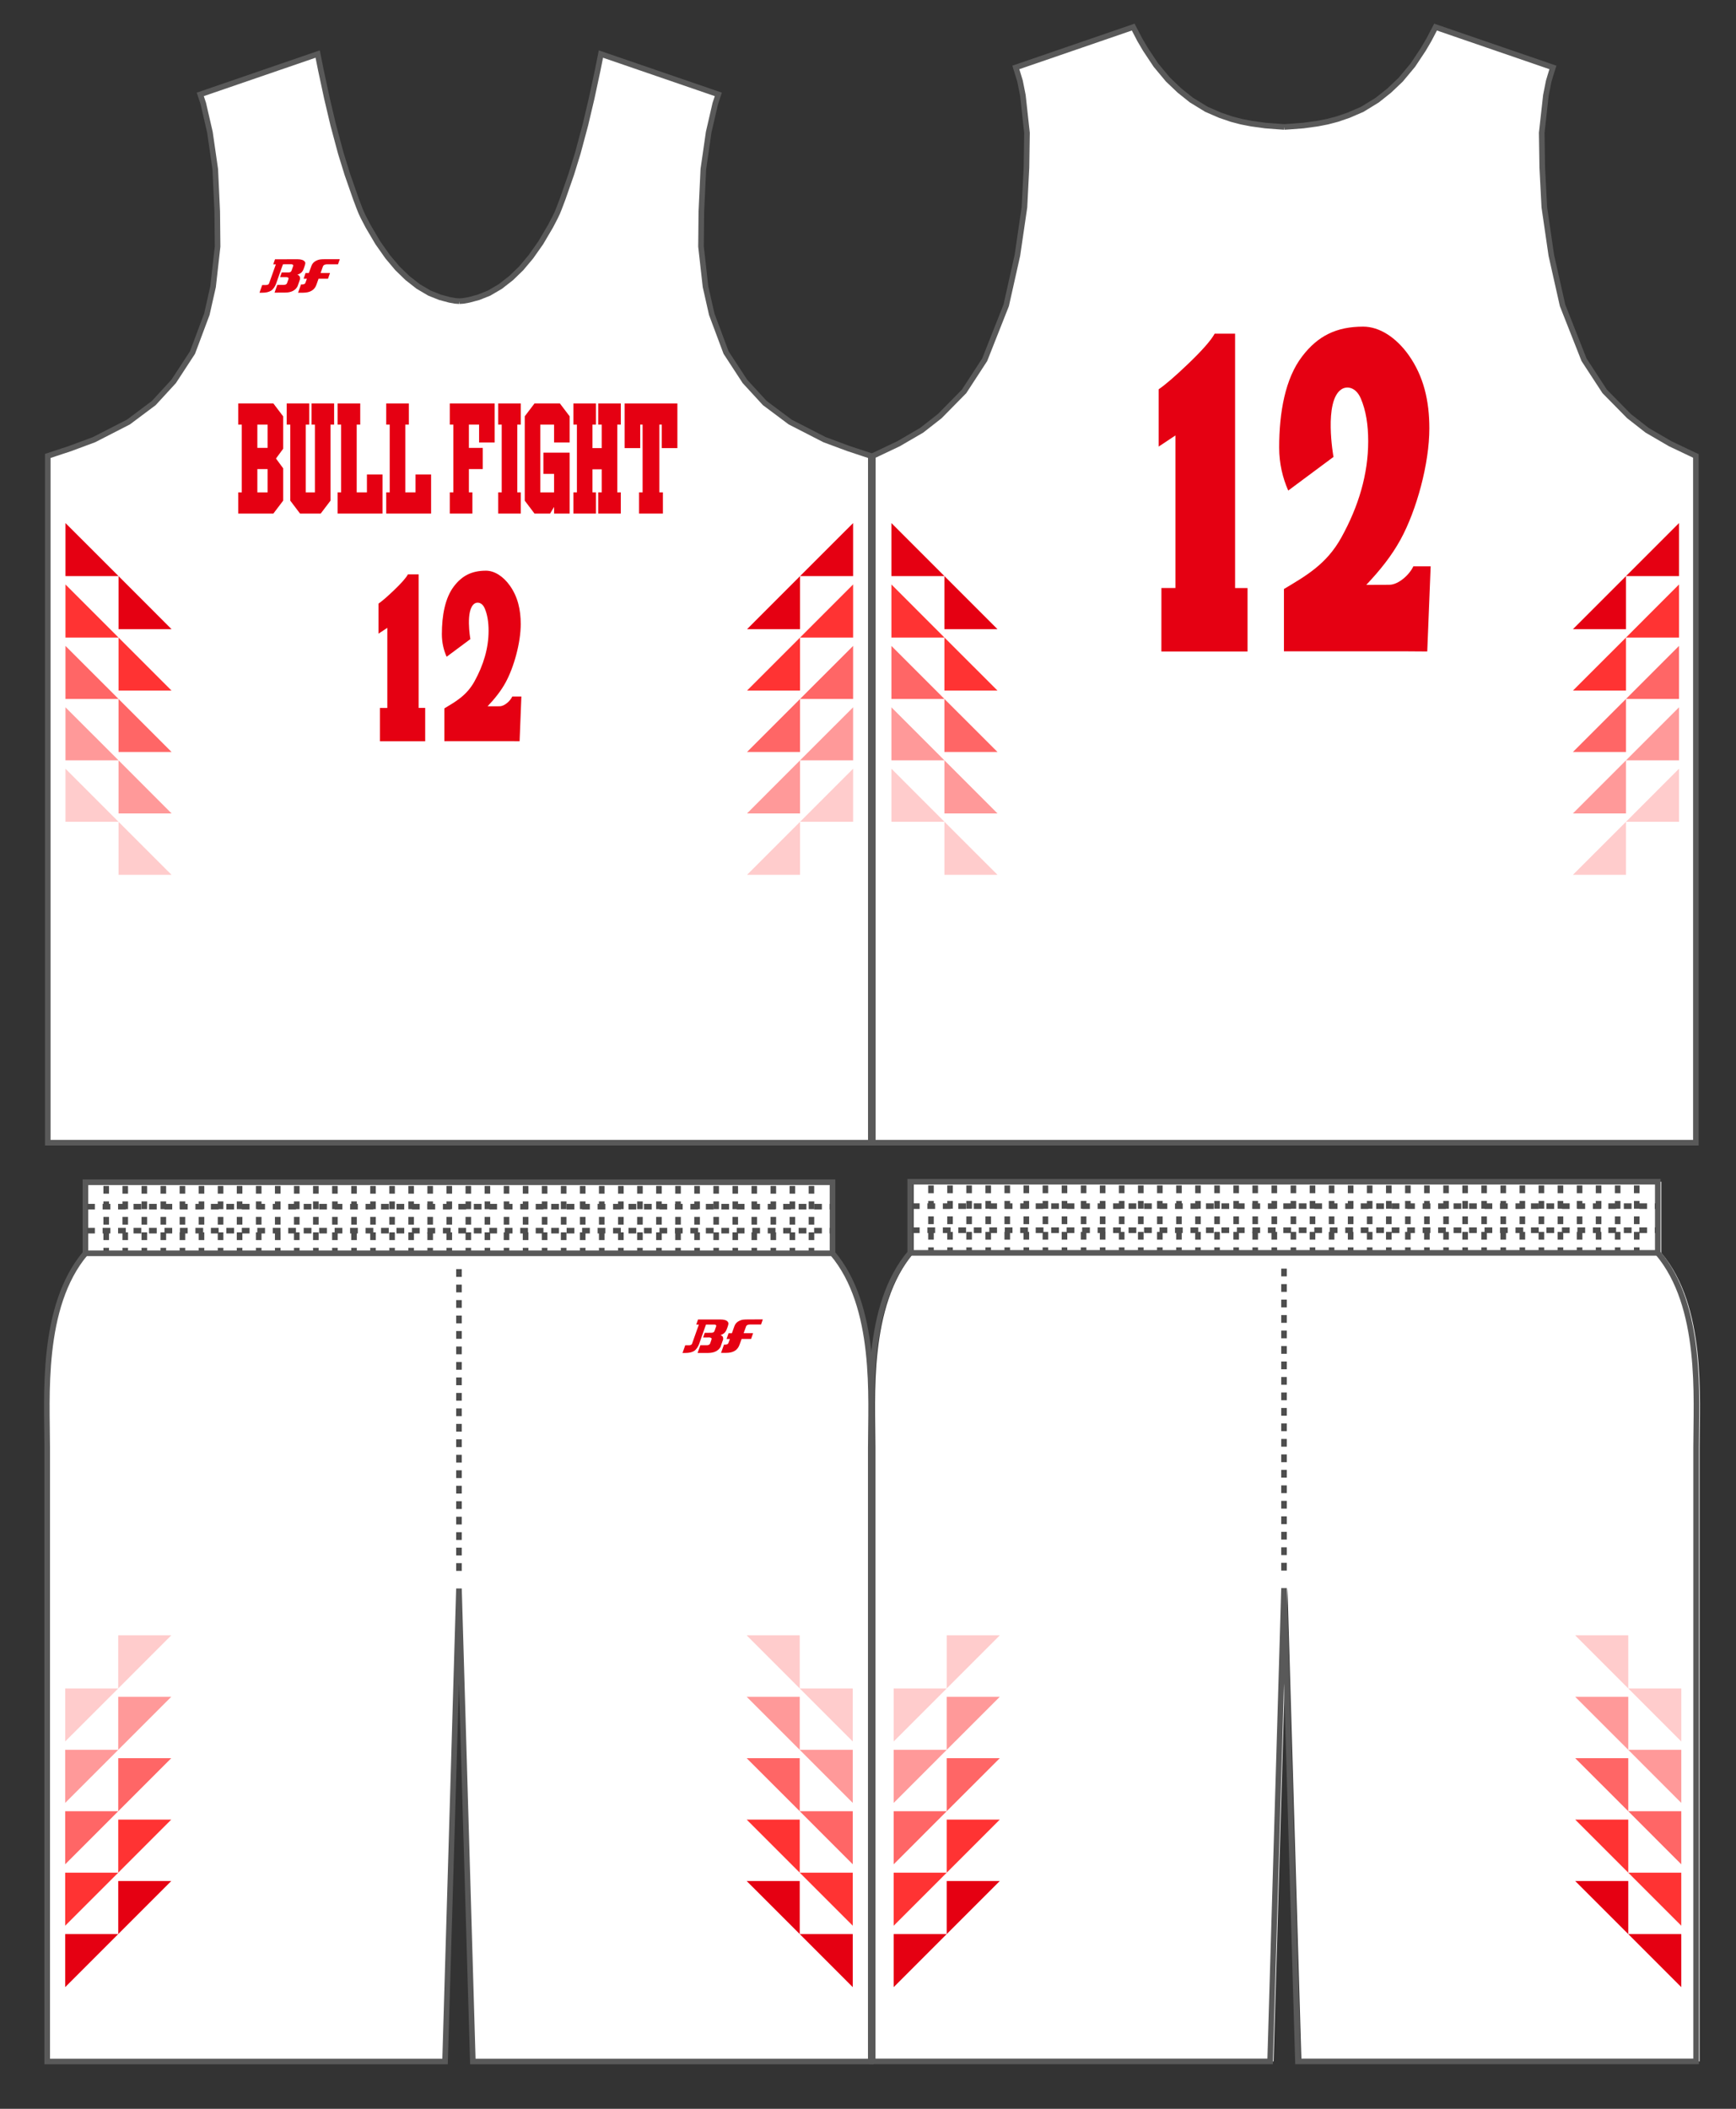 <?xml version="1.0" encoding="utf-8"?>
<!-- Generator: Adobe Illustrator 26.0.2, SVG Export Plug-In . SVG Version: 6.00 Build 0)  -->
<svg version="1.1" id="レイヤー_1" xmlns="http://www.w3.org/2000/svg" xmlns:xlink="http://www.w3.org/1999/xlink" x="0px"
	 y="0px" viewBox="0 0 396.85 481.89" enable-background="new 0 0 396.85 481.89" xml:space="preserve">
<rect x="0" y="0" width="396.85" height="481.89" fill="#333333" stroke="none"/>
<g id="base">
	<path fill="#FFFFFF" d="M208.87,286.3v-16.26h170.9v16.26c10.31,12.2,8.76,33.07,8.76,44.35v136.66c0,2.37,0,3.75,0,3.75H297.5
		l-3.18-108.14l-3.18,108.14h-91.03c0,0,0-1.38,0-3.75V330.66C200.12,319.37,198.55,298.51,208.87,286.3z"/>
	<path fill="#FFFFFF" d="M19.53,286.4v-16.24h170.78v16.24c10.31,12.2,8.74,33.06,8.74,44.35v136.58c0,2.38,0,3.75,0,3.75h-90.97
		L104.92,363l-3.18,108.08H10.79c0,0,0-1.37,0-3.75V330.75C10.79,319.46,9.22,298.61,19.53,286.4z"/>
	<polyline fill="#FFFFFF" points="104.99,68.82 105.89,68.76 107.19,68.53 109.4,67.94 111.8,66.98 114.38,65.47 116.86,63.53 
		119.14,61.32 121.37,58.67 123.63,55.46 125.85,51.69 126.91,49.65 127.41,48.6 127.83,47.56 128.64,45.42 130.6,39.81 
		132.09,34.99 133.82,28.54 135.26,22.44 136.64,16.01 137.37,12.35 164.21,21.57 163.51,23.68 162,30.22 160.78,38.67 
		160.33,48.35 160.25,56.34 161.28,65.51 162.7,71.8 165.98,80.56 170.29,87.16 174.84,92.11 180.63,96.44 188.49,100.47 
		193.96,102.5 199.07,104.19 199.07,261.12 104.99,261.12 10.92,261.12 10.92,104.19 16.03,102.5 21.5,100.47 29.36,96.44 
		35.15,92.11 39.7,87.16 44.01,80.56 47.29,71.8 48.71,65.51 49.74,56.34 49.66,48.35 49.21,38.67 47.99,30.22 46.48,23.68 
		45.78,21.57 72.62,12.35 73.35,16.01 74.73,22.44 76.17,28.54 77.9,34.99 79.39,39.81 81.35,45.42 82.16,47.56 82.58,48.6 
		83.08,49.65 84.14,51.69 86.36,55.46 88.62,58.67 90.85,61.32 93.13,63.53 95.61,65.47 98.18,66.98 100.59,67.94 102.8,68.53 
		104.1,68.76 104.99,68.82 	"/>
	<polyline fill="#FFFFFF" points="293.61,29.01 295.23,28.9 297.97,28.69 301.17,28.25 303.43,27.81 305.69,27.22 308.32,26.32 
		311.42,24.98 314.85,22.87 317.58,20.7 320.21,18.2 322.98,14.88 325.37,11.28 326.64,9.12 328.17,6.19 355,15.41 354.62,16.6 
		354.04,18.53 353.39,21.79 352.44,30.36 352.56,38.28 353.03,47.34 354.63,58.34 357.2,69.77 362.11,82.21 366.83,89.44 
		372.39,95.09 376.52,98.32 381.81,101.4 387.68,104.19 387.68,261.12 293.61,261.12 199.53,261.12 199.53,104.19 205.41,101.4 
		210.7,98.32 214.83,95.09 220.39,89.44 225.1,82.21 230.02,69.77 232.58,58.34 234.19,47.34 234.65,38.28 234.77,30.36 
		233.83,21.79 233.18,18.53 232.59,16.6 232.22,15.41 259.05,6.19 260.58,9.12 261.85,11.28 264.24,14.88 267.01,18.2 269.64,20.7 
		272.36,22.87 275.8,24.98 278.89,26.32 281.52,27.22 283.78,27.81 286.05,28.25 289.25,28.69 291.99,28.9 293.61,29.01 	"/>
</g>
<g id="designA">
	<g>
		<polygon fill="#FFFFFF" points="14.97,201.82 27.1,201.82 14.97,189.7 		"/>
		<polygon fill="#FFCCCC" points="14.97,175.66 14.97,187.79 27.1,187.79 		"/>
		<polygon fill="#FF9999" points="14.97,161.63 14.97,173.75 27.1,173.75 		"/>
		<polygon fill="#FF6666" points="14.97,147.6 14.97,159.72 27.1,159.72 		"/>
		<polygon fill="#FF3333" points="14.97,133.56 14.97,145.69 27.1,145.69 		"/>
		<polygon fill="#E50012" points="14.97,131.65 27.1,131.65 14.97,119.53 		"/>
	</g>
	<g>
		<polygon fill="#FFFFFF" points="27.1,213.94 39.22,213.94 27.1,201.82 		"/>
		<polygon fill="#FFCCCC" points="27.1,187.79 27.1,199.91 39.22,199.91 		"/>
		<polygon fill="#FF9999" points="27.1,173.75 27.1,185.88 39.22,185.88 		"/>
		<polygon fill="#FF6666" points="27.1,159.72 27.1,171.84 39.22,171.84 		"/>
		<polygon fill="#FF3333" points="27.1,145.69 27.1,157.81 39.22,157.81 		"/>
		<polygon fill="#E50012" points="27.1,143.78 39.22,143.78 27.1,131.65 		"/>
	</g>
	<g>
		<polygon fill="#FFFFFF" points="195.02,201.82 182.89,201.82 195.02,189.7 		"/>
		<polygon fill="#FFCCCC" points="195.02,175.66 195.02,187.79 182.89,187.79 		"/>
		<polygon fill="#FF9999" points="195.02,161.63 195.02,173.75 182.89,173.75 		"/>
		<polygon fill="#FF6666" points="195.02,147.6 195.02,159.72 182.89,159.72 		"/>
		<polygon fill="#FF3333" points="195.02,133.56 195.02,145.69 182.89,145.69 		"/>
		<polygon fill="#E50012" points="195.02,131.65 182.89,131.65 195.02,119.53 		"/>
	</g>
	<g>
		<polygon fill="#FFFFFF" points="182.89,213.94 170.77,213.94 182.89,201.82 		"/>
		<polygon fill="#FFCCCC" points="182.89,187.79 182.89,199.91 170.77,199.91 		"/>
		<polygon fill="#FF9999" points="182.89,173.75 182.89,185.88 170.77,185.88 		"/>
		<polygon fill="#FF6666" points="182.89,159.72 182.89,171.84 170.77,171.84 		"/>
		<polygon fill="#FF3333" points="182.89,145.69 182.89,157.81 170.77,157.81 		"/>
		<polygon fill="#E50012" points="182.89,143.78 170.77,143.78 182.89,131.65 		"/>
	</g>
	<g>
		<polygon fill="#FFFFFF" points="203.78,201.82 215.9,201.82 203.78,189.7 		"/>
		<polygon fill="#FFCCCC" points="203.78,175.66 203.78,187.79 215.9,187.79 		"/>
		<polygon fill="#FF9999" points="203.78,161.63 203.78,173.75 215.9,173.75 		"/>
		<polygon fill="#FF6666" points="203.78,147.6 203.78,159.72 215.9,159.72 		"/>
		<polygon fill="#FF3333" points="203.78,133.56 203.78,145.69 215.9,145.69 		"/>
		<polygon fill="#E50012" points="203.78,131.65 215.9,131.65 203.78,119.53 		"/>
	</g>
	<g>
		<polygon fill="#FFFFFF" points="215.9,213.94 228.03,213.94 215.9,201.82 		"/>
		<polygon fill="#FFCCCC" points="215.9,187.79 215.9,199.91 228.03,199.91 		"/>
		<polygon fill="#FF9999" points="215.9,173.75 215.9,185.88 228.03,185.88 		"/>
		<polygon fill="#FF6666" points="215.9,159.72 215.9,171.84 228.03,171.84 		"/>
		<polygon fill="#FF3333" points="215.9,145.69 215.9,157.81 228.03,157.81 		"/>
		<polygon fill="#E50012" points="215.9,143.78 228.03,143.78 215.9,131.65 		"/>
	</g>
	<g>
		<polygon fill="#FFFFFF" points="383.82,201.82 371.7,201.82 383.82,189.7 		"/>
		<polygon fill="#FFCCCC" points="383.82,175.66 383.82,187.79 371.7,187.79 		"/>
		<polygon fill="#FF9999" points="383.82,161.63 383.82,173.75 371.7,173.75 		"/>
		<polygon fill="#FF6666" points="383.82,147.6 383.82,159.72 371.7,159.72 		"/>
		<polygon fill="#FF3333" points="383.82,133.56 383.82,145.69 371.7,145.69 		"/>
		<polygon fill="#E50012" points="383.82,131.65 371.7,131.65 383.82,119.53 		"/>
	</g>
	<g>
		<polygon fill="#FFFFFF" points="371.7,213.94 359.57,213.94 371.7,201.82 		"/>
		<polygon fill="#FFCCCC" points="371.7,187.79 371.7,199.91 359.57,199.91 		"/>
		<polygon fill="#FF9999" points="371.7,173.75 371.7,185.88 359.57,185.88 		"/>
		<polygon fill="#FF6666" points="371.7,159.72 371.7,171.84 359.57,171.84 		"/>
		<polygon fill="#FF3333" points="371.7,145.69 371.7,157.81 359.57,157.81 		"/>
		<polygon fill="#E50012" points="371.7,143.78 359.57,143.78 371.7,131.65 		"/>
	</g>
	<g>
		<polygon fill="#FFFFFF" points="194.94,371.79 182.82,371.79 194.94,383.92 		"/>
		<polygon fill="#FFCCCC" points="194.94,397.95 194.94,385.83 182.82,385.83 		"/>
		<polygon fill="#FF9999" points="194.94,411.99 194.94,399.86 182.82,399.86 		"/>
		<polygon fill="#FF6666" points="194.94,426.02 194.94,413.89 182.82,413.89 		"/>
		<polygon fill="#FF3333" points="194.94,440.05 194.94,427.93 182.82,427.93 		"/>
		<polygon fill="#E50012" points="194.94,441.96 182.82,441.96 194.94,454.09 		"/>
	</g>
	<g>
		<polygon fill="#FFFFFF" points="182.82,359.67 170.69,359.67 182.82,371.79 		"/>
		<polygon fill="#FFCCCC" points="182.82,385.83 182.82,373.7 170.69,373.7 		"/>
		<polygon fill="#FF9999" points="182.82,399.86 182.82,387.74 170.69,387.74 		"/>
		<polygon fill="#FF6666" points="182.82,413.89 182.82,401.77 170.69,401.77 		"/>
		<polygon fill="#FF3333" points="182.82,427.93 182.82,415.8 170.69,415.8 		"/>
		<polygon fill="#E50012" points="182.82,429.84 170.69,429.84 182.82,441.96 		"/>
	</g>
	<g>
		<polygon fill="#FFFFFF" points="14.9,371.79 27.03,371.79 14.9,383.92 		"/>
		<polygon fill="#FFCCCC" points="14.9,397.95 14.9,385.83 27.03,385.83 		"/>
		<polygon fill="#FF9999" points="14.9,411.99 14.9,399.86 27.03,399.86 		"/>
		<polygon fill="#FF6666" points="14.9,426.02 14.9,413.89 27.03,413.89 		"/>
		<polygon fill="#FF3333" points="14.9,440.05 14.9,427.93 27.03,427.93 		"/>
		<polygon fill="#E50012" points="14.9,441.96 27.03,441.96 14.9,454.09 		"/>
	</g>
	<g>
		<polygon fill="#FFFFFF" points="27.03,359.67 39.15,359.67 27.03,371.79 		"/>
		<polygon fill="#FFCCCC" points="27.03,385.83 27.03,373.7 39.15,373.7 		"/>
		<polygon fill="#FF9999" points="27.03,399.86 27.03,387.74 39.15,387.74 		"/>
		<polygon fill="#FF6666" points="27.03,413.89 27.03,401.77 39.15,401.77 		"/>
		<polygon fill="#FF3333" points="27.03,427.93 27.03,415.8 39.15,415.8 		"/>
		<polygon fill="#E50012" points="27.03,429.84 39.15,429.84 27.03,441.96 		"/>
	</g>
	<g>
		<polygon fill="#FFFFFF" points="372.22,359.67 360.09,359.67 372.22,371.79 		"/>
		<polygon fill="#FFCCCC" points="372.22,385.83 372.22,373.7 360.09,373.7 		"/>
		<polygon fill="#FF9999" points="372.22,399.86 372.22,387.74 360.09,387.74 		"/>
		<polygon fill="#FF6666" points="372.22,413.89 372.22,401.77 360.09,401.77 		"/>
		<polygon fill="#FF3333" points="372.22,427.93 372.22,415.8 360.09,415.8 		"/>
		<polygon fill="#E50012" points="372.22,429.84 360.09,429.84 372.22,441.96 		"/>
	</g>
	<g>
		<polygon fill="#FFFFFF" points="384.34,371.79 372.22,371.79 384.34,383.92 		"/>
		<polygon fill="#FFCCCC" points="384.34,397.95 384.34,385.83 372.22,385.83 		"/>
		<polygon fill="#FF9999" points="384.34,411.99 384.34,399.86 372.22,399.86 		"/>
		<polygon fill="#FF6666" points="384.34,426.02 384.34,413.89 372.22,413.89 		"/>
		<polygon fill="#FF3333" points="384.34,440.05 384.34,427.93 372.22,427.93 		"/>
		<polygon fill="#E50012" points="384.34,441.96 372.22,441.96 384.34,454.09 		"/>
	</g>
	<g>
		<polygon fill="#FFFFFF" points="204.3,371.79 216.42,371.79 204.3,383.92 		"/>
		<polygon fill="#FFCCCC" points="204.3,397.95 204.3,385.83 216.42,385.83 		"/>
		<polygon fill="#FF9999" points="204.3,411.99 204.3,399.86 216.42,399.86 		"/>
		<polygon fill="#FF6666" points="204.3,426.02 204.3,413.89 216.42,413.89 		"/>
		<polygon fill="#FF3333" points="204.3,440.05 204.3,427.93 216.42,427.93 		"/>
		<polygon fill="#E50012" points="204.3,441.96 216.42,441.96 204.3,454.09 		"/>
	</g>
	<g>
		<polygon fill="#FFFFFF" points="216.42,359.67 228.55,359.67 216.42,371.79 		"/>
		<polygon fill="#FFCCCC" points="216.42,385.83 216.42,373.7 228.55,373.7 		"/>
		<polygon fill="#FF9999" points="216.42,399.86 216.42,387.74 228.55,387.74 		"/>
		<polygon fill="#FF6666" points="216.42,413.89 216.42,401.77 228.55,401.77 		"/>
		<polygon fill="#FF3333" points="216.42,427.93 216.42,415.8 228.55,415.8 		"/>
		<polygon fill="#E50012" points="216.42,429.84 228.55,429.84 216.42,441.96 		"/>
	</g>
</g>
<g id="BackNumber">
	<g id="BACK-NSC-01">
		<g id="BACK-NSC-01-B">
			<path fill="#FFFFFF" d="M321.32,126.7c0.44-0.7,0.85-1.4,1.24-2.1c4.01-7.32,6.92-18.55,6.92-26.71c0-7.39-1.72-13.4-5.27-18.37
				c-3.45-4.83-8.03-7.6-12.57-7.6c-6.9,0-12.01,2.49-16.09,7.84c-3.87,5.02-5.83,12.6-5.83,22.51c0,3.8,0.77,7.48,2.3,10.93
				l1.38,3.1l14.48-10.76l-0.49-2.37c-0.19-1.25-0.49-3.83-0.46-6.43c0.05-3.48,0.69-5,1.13-5.44c0.12,0.09,0.33,0.32,0.54,0.82
				c0.97,2.26,1.47,5.18,1.47,8.68c0,6.79-1.95,13.75-5.8,20.7c-2.89,5.22-6.88,7.61-11.49,10.37l-1.96,1.17v18.5h31.11l6.97,0.05
				l1-24.9h-8.58V126.7z"/>
			<path fill="#FFFFFF" d="M285.06,73.53h-8.99l-0.77,1.42c-0.48,0.88-1.85,2.69-5.68,6.35c-2.76,2.63-4.87,4.45-6.27,5.41
				l-1.18,0.81v19.58l3.83-2.54v27.1h-3.2v19.93h25.13v-19.93h-2.85V73.53H285.06z"/>
		</g>
		<g id="BACK-NSC-01-BASE">
			<path fill="#FFFFFF" d="M322.29,129.03c-0.78,1.67-3.05,3.7-4.71,3.7l-3.17,0.01c2.86-3.19,4.92-6.02,6.56-9.02
				c3.88-7.09,6.7-17.95,6.7-25.84c0-7-1.61-12.67-4.93-17.32c-3.1-4.35-7.15-6.84-11.1-6.84c-6.37,0-10.89,2.2-14.66,7.13
				c-3.62,4.7-5.45,11.9-5.45,21.41c0,3.55,0.72,6.98,2.15,10.19l0.46,1.03l11.73-8.72l-0.17-0.79c-0.43-2.35-1.59-12.27,1.48-14.28
				c0.39-0.25,0.88-0.32,1.34-0.18c0.71,0.21,1.32,0.87,1.75,1.88c1.07,2.49,1.61,5.65,1.61,9.39c0,7.1-2.03,14.36-6.03,21.58
				c-3.13,5.65-7.51,8.27-12.15,11.05l-1.08,0.65v15.66h29.31l5.22,0.04l0.85-21.27h-5.48L322.29,129.03z"/>
			<path fill="#FFFFFF" d="M283.25,75.34h-6.11l-0.26,0.47c-0.78,1.44-2.81,3.73-6.02,6.8c-2.83,2.7-5.02,4.58-6.5,5.6l-0.39,0.27
				v15.25l3.83-2.54v32.28h-3.2v16.31h21.51v-16.31h-2.85L283.25,75.34L283.25,75.34z"/>
		</g>
		<g id="BACK-NSC-01-A">
			<path fill="#E50012" d="M265.5,134.37h3.2V99.51l-3.83,2.54V88.96c1.53-1.05,3.73-2.94,6.61-5.69c3.3-3.15,5.36-5.49,6.19-7.02
				h4.67v58.13h2.85v14.5h-19.7L265.5,134.37L265.5,134.37z"/>
			<path fill="#E50012" d="M317.58,133.63l-5.25,0.02c3.16-3.34,5.8-6.64,7.84-10.36c3.67-6.7,6.58-17.37,6.58-25.4
				c0-6.26-1.28-11.9-4.76-16.79c-2.85-3.99-6.65-6.46-10.36-6.46c-6.12,0-10.37,2.11-13.94,6.78c-3.91,5.07-5.27,12.85-5.27,20.85
				c0,3.63,0.79,6.93,2.07,9.83l10.35-7.69c-0.02-0.02-2.29-12.76,1.82-15.45c1.22-0.8,3.29-0.54,4.42,2.1
				c1.17,2.72,1.69,6.02,1.69,9.75c0,7.53-2.18,14.87-6.14,22.02c-3.39,6.13-8.14,8.78-13.12,11.77v14.24h28.41l4.35,0.03
				l0.78-19.45h-3.96C322.26,131.24,319.75,133.63,317.58,133.63z"/>
		</g>
	</g>
</g>
<g id="FrontNumber">
	<g id="NSC-01">
		<g id="NSC-01-B">
			<path fill="#FFFFFF" d="M116.18,157.75c0.23-0.37,0.45-0.73,0.65-1.1c2.1-3.84,3.63-9.74,3.63-14.02c0-3.88-0.9-7.04-2.77-9.65
				c-1.81-2.53-4.22-3.99-6.6-3.99c-3.62,0-6.31,1.31-8.45,4.12c-2.03,2.64-3.06,6.61-3.06,11.82c0,2,0.41,3.93,1.21,5.74l0.72,1.63
				l7.6-5.65l-0.26-1.25c-0.1-0.66-0.26-2.01-0.24-3.37c0.02-1.83,0.36-2.63,0.59-2.85c0.06,0.05,0.17,0.17,0.29,0.43
				c0.51,1.19,0.77,2.72,0.77,4.56c0,3.56-1.02,7.22-3.05,10.87c-1.52,2.74-3.61,3.99-6.04,5.45l-1.03,0.62v9.71h16.34l3.66,0.02
				l0.53-13.08L116.18,157.75L116.18,157.75z"/>
			<path fill="#FFFFFF" d="M97.13,129.83h-4.72l-0.4,0.74c-0.25,0.46-0.97,1.41-2.98,3.34c-1.45,1.38-2.56,2.34-3.29,2.84
				l-0.62,0.42v10.28l2.01-1.33v14.23h-1.68v10.47h13.2v-10.47h-1.5v-30.52H97.13z"/>
		</g>
		<g id="NSC-01-BASE">
			<path fill="#FFFFFF" d="M116.68,158.98c-0.41,0.88-1.6,1.94-2.47,1.94l-1.67,0.01c1.5-1.67,2.59-3.16,3.45-4.73
				c2.04-3.72,3.52-9.43,3.52-13.57c0-3.68-0.85-6.65-2.59-9.09c-1.63-2.28-3.75-3.59-5.83-3.59c-3.35,0-5.72,1.16-7.7,3.75
				c-1.9,2.47-2.86,6.25-2.86,11.24c0,1.86,0.38,3.66,1.13,5.35l0.24,0.54l6.16-4.58l-0.09-0.42c-0.22-1.24-0.83-6.44,0.77-7.5
				c0.2-0.13,0.46-0.17,0.71-0.09c0.37,0.11,0.69,0.45,0.92,0.99c0.56,1.31,0.85,2.97,0.85,4.93c0,3.73-1.07,7.54-3.17,11.33
				c-1.64,2.97-3.94,4.34-6.38,5.8l-0.57,0.34v8.22h15.39l2.74,0.02l0.45-11.17h-2.88L116.68,158.98z"/>
			<path fill="#FFFFFF" d="M96.18,130.78h-3.21l-0.13,0.25c-0.41,0.76-1.48,1.96-3.16,3.57c-1.49,1.42-2.63,2.41-3.41,2.94
				l-0.21,0.14v8.01l2.01-1.33v16.95h-1.68v8.57h11.3v-8.57h-1.5v-30.53H96.18z"/>
		</g>
		<g id="NSC-01-A">
			<path fill="#E50012" d="M86.86,161.78h1.68v-18.31l-2.01,1.33v-6.87c0.8-0.55,1.96-1.55,3.47-2.99c1.73-1.65,2.82-2.88,3.25-3.69
				h2.45v30.52h1.5v7.62H86.86V161.78z"/>
			<path fill="#E50012" d="M114.21,161.39l-2.75,0.01c1.66-1.76,3.05-3.49,4.12-5.44c1.92-3.52,3.46-9.12,3.46-13.34
				c0-3.29-0.67-6.25-2.5-8.82c-1.5-2.09-3.49-3.39-5.44-3.39c-3.21,0-5.45,1.11-7.32,3.56c-2.05,2.66-2.77,6.75-2.77,10.95
				c0,1.91,0.41,3.64,1.09,5.16l5.43-4.04c-0.01-0.01-1.2-6.7,0.96-8.12c0.64-0.42,1.73-0.28,2.32,1.1
				c0.61,1.43,0.88,3.16,0.88,5.12c0,3.95-1.15,7.81-3.22,11.56c-1.78,3.22-4.28,4.61-6.89,6.18v7.48h14.92l2.28,0.02l0.41-10.22
				h-2.08C116.67,160.14,115.35,161.39,114.21,161.39z"/>
		</g>
	</g>
</g>
<g id="lettering">
	<g id="A">
		<g id="A-B">
			<path fill="#FFFFFF" d="M93.99,98.37h0.8v-7.51h-1.33h-6.5v7.51h0.8v8.73h-4.88v-8.73h0.8v-7.51h-1.34H77.7h-1.33h-0.53H64.2
				v1.38l-1.05-1.38h-0.66h-9.36v7.51h0.8v12.81h-0.8v7.51h10.02l2.39-3.15l2.39,3.15h6.05l1.87-2.46v2.46h11.11h1.81h11.11v-11.6
				h-5.89C93.99,107.09,93.99,98.37,93.99,98.37z M65.03,104.38v0.78c-0.1-0.14-0.2-0.27-0.29-0.39
				C64.83,104.66,64.92,104.52,65.03,104.38"/>
			<path fill="#FFFFFF" d="M156.18,103.74V90.86h-1.33h-11.6h-1.33h-0.46h-11.71v1.44l-1.1-1.44h-0.66h-6.46l-1.15,1.51v-1.51h-1.33
				h-4.63h-1.33h-0.53H101.5v7.51h0.8v12.81h-0.8v7.51h7.83v-7.51h-0.8v-2.65h3.18v-6.08h1.66v8.73h-0.8v7.51h7.83v-1.51l1.15,1.51
				h8.21h1.81h11.69v-7.51h-0.8v-7.44h3.12v7.44h-0.8v7.51h8.11v-7.51h-0.8v-7.44C152.09,103.74,156.18,103.74,156.18,103.74z
				 M125.33,111.18h-0.47v-1.56h0.47V111.18z M125.33,102.11h-0.47v-3.74h0.47V102.11z"/>
		</g>
		<g id="A-BASE">
			<path fill="#FFFFFF" d="M53.87,117.95v-6.04h0.8V97.63h-0.8v-6.05h8.92l2.54,3.34v7.81l-1.5,2.04l1.5,2.03v7.8l-2.54,3.34h-8.92
				V117.95z M60.57,111.91v-4.12h-1.14v4.12H60.57z M60.57,101.75v-4.12h-1.14v4.12H60.57z"/>
			<polygon fill="#FFFFFF" points="102.23,117.96 102.23,111.91 103.03,111.91 103.03,97.63 102.23,97.63 102.23,91.59 
				113.68,91.59 113.68,101.71 108.92,101.71 108.92,97.63 107.78,97.63 107.78,101.75 110.96,101.75 110.96,107.79 107.78,107.79 
				107.78,111.91 108.59,111.91 108.59,117.96 			"/>
			<polygon fill="#FFFFFF" points="76.58,117.95 76.58,111.91 77.38,111.91 77.38,97.63 76.58,97.63 76.58,91.59 82.94,91.59 
				82.94,97.63 82.14,97.63 82.14,111.91 83.28,111.91 83.28,107.83 88.04,107.83 88.04,117.95 			"/>
			<polygon fill="#FFFFFF" points="87.69,117.95 87.69,111.91 88.5,111.91 88.5,97.63 87.69,97.63 87.69,91.59 94.06,91.59 
				94.06,97.63 93.25,97.63 93.25,111.91 94.39,111.91 94.39,107.83 99.15,107.83 99.15,117.95 			"/>
			<path fill="#FFFFFF" d="M121.9,117.96l-2.54-3.34V94.93l2.54-3.34h6.39l2.53,3.34v6.78h-4.76v-4.08h-1.94v5.21h6.7v15.11h-8.92
				V117.96z M126.06,111.91v-3.02h-1.94v3.02H126.06z"/>
			<path fill="#FFFFFF" d="M130.48,117.95v-6.04h0.8V97.63h-0.8v-6.04h12.03v6.04h-0.8v14.28h0.8v6.04H130.48z M136.95,111.91v-4.07
				h-0.91v4.07h0.11H136.95z M136.95,101.8v-4.17h-0.91v4.17H136.95z"/>
			<polygon fill="#FFFFFF" points="145.49,117.96 145.49,111.91 146.3,111.91 146.3,103 142.19,103 142.19,91.59 155.44,91.59 
				155.44,103 151.33,103 151.33,111.91 152.14,111.91 152.14,117.96 			"/>
			<polygon fill="#FFFFFF" points="113.29,117.95 113.29,111.91 114.09,111.91 114.09,97.63 113.29,97.63 113.29,91.59 
				119.65,91.59 119.65,97.63 118.85,97.63 118.85,111.91 119.65,111.91 119.65,117.95 			"/>
			<path fill="#FFFFFF" d="M68.3,117.96l-2.53-3.34V97.63h-0.82v-6.04h12.04v6.04h-0.83v16.98l-2.54,3.34H68.3V117.96z
				 M71.39,111.92V97.63H70.5v14.28h0.89V111.92z"/>
		</g>
		<g id="A-A">
			<path fill="#E50012" d="M54.47,92.19h8.02l2.24,2.95v7.41l-1.64,2.23l1.64,2.23v7.4l-2.24,2.95h-8.02v-4.84h0.8V97.03h-0.8V92.19
				z M58.83,102.35h2.34v-5.32h-2.34V102.35z M58.83,112.51h2.34v-5.32h-2.34V112.51z"/>
			<polygon fill="#E50012" points="109.8,92.19 102.82,92.19 102.82,97.03 103.63,97.03 103.63,112.51 102.82,112.51 102.82,117.36 
				107.99,117.36 107.99,112.51 107.19,112.51 107.19,107.19 110.36,107.19 110.36,102.35 107.19,102.35 107.19,97.03 109.52,97.03 
				109.52,101.11 113.08,101.11 113.08,96.65 113.08,92.19 			"/>
			<polygon fill="#E50012" points="83.88,108.43 83.88,112.51 81.54,112.51 81.54,97.03 82.35,97.03 82.35,92.19 77.18,92.19 
				77.18,97.03 77.98,97.03 77.98,112.51 77.18,112.51 77.18,117.36 84.16,117.36 87.44,117.36 87.44,112.89 87.44,108.43 			"/>
			<polygon fill="#E50012" points="94.99,108.43 94.99,112.51 92.65,112.51 92.65,97.03 93.46,97.03 93.46,92.19 88.29,92.19 
				88.29,97.03 89.09,97.03 89.09,112.51 88.29,112.51 88.29,117.36 95.27,117.36 98.55,117.36 98.55,112.89 98.55,108.43 			"/>
			<polygon fill="#E50012" points="130.22,101.11 130.22,95.13 127.99,92.19 122.19,92.19 119.96,95.13 119.96,114.41 
				122.19,117.36 125.75,117.36 126.66,115.84 126.66,117.36 130.22,117.36 130.22,107.91 130.22,107.1 130.22,103.44 
				124.22,103.44 124.22,108.29 126.66,108.29 126.66,112.51 123.52,112.51 123.52,97.03 126.66,97.03 126.66,101.11 			"/>
			<polygon fill="#E50012" points="141.91,97.03 141.91,92.19 136.75,92.19 136.75,97.03 137.55,97.03 137.55,102.4 135.44,102.4 
				135.44,97.03 136.24,97.03 136.24,92.19 131.08,92.19 131.08,97.03 131.88,97.03 131.88,112.51 131.08,112.51 131.08,117.36 
				136.24,117.36 136.24,112.51 135.44,112.51 135.44,107.24 137.55,107.24 137.55,112.51 136.75,112.51 136.75,117.36 
				141.91,117.36 141.91,112.51 141.11,112.51 141.11,97.03 			"/>
			<polygon fill="#E50012" points="154.85,92.19 143.07,92.19 142.79,92.19 142.79,102.4 146.35,102.4 146.35,97.03 146.9,97.03 
				146.9,112.51 146.09,112.51 146.09,117.36 151.54,117.36 151.54,112.51 150.73,112.51 150.73,97.03 151.28,97.03 151.28,102.4 
				154.85,102.4 154.85,96.65 			"/>
			<polygon fill="#E50012" points="119.05,97.03 119.05,92.19 113.89,92.19 113.89,97.03 114.69,97.03 114.69,112.51 113.89,112.51 
				113.89,117.36 119.05,117.36 119.05,112.51 118.25,112.51 118.25,97.03 			"/>
			<polygon fill="#E50012" points="76.38,92.19 71.21,92.19 71.21,97.03 71.99,97.03 71.99,112.52 69.9,112.52 69.9,97.03 
				70.7,97.03 70.7,92.19 65.54,92.19 65.54,97.03 66.36,97.03 66.36,114.41 68.59,117.36 73.31,117.36 75.55,114.41 75.55,97.03 
				76.38,97.03 			"/>
		</g>
	</g>
</g>
<g id="logoEdge">
	<path fill-rule="evenodd" clip-rule="evenodd" fill="#FFFFFF" d="M165.27,306.94h0.51c0.17,0,0.38-0.03,0.42-0.16l0.17-0.46h-0.75
		l0.71-1.99h0.76l0.49-1.37c0.23-0.65,0.67-1.13,1.31-1.42c0.29-0.16,0.58-0.24,0.87-0.3c0.3-0.04,0.73-0.06,1.26-0.06l3.86-0.01
		l-0.65,1.84l-2.69,0.01c-0.24,0-0.53,0.03-0.65,0.18l-0.02,0.07l-0.05,0.14l-0.05,0.14l-0.28,0.8h2.16l-0.71,1.99h-2.15l-0.39,1.08
		c-0.24,0.7-0.66,1.23-1.21,1.57c-0.56,0.35-1.29,0.52-2.19,0.52h-1.62L165.27,306.94z"/>
	<path fill-rule="evenodd" clip-rule="evenodd" fill="#FFFFFF" d="M156.4,307.08h0.62l0.44-0.01c0.17,0,0.39-0.02,0.43-0.14
		l0.11-0.32l1-2.81l0.27-0.78h-0.59l0.65-1.84l1.78-0.01h3.57c0.96,0,1.58,0.2,1.94,0.63c0.17,0.2,0.25,0.44,0.25,0.68
		c0,0.18-0.07,0.45-0.21,0.85l-0.15,0.41c-0.16,0.45-0.37,0.81-0.64,1.06c-0.13,0.13-0.28,0.23-0.46,0.34
		c0.04,0.04,0.07,0.08,0.11,0.14c0.14,0.24,0.18,0.56,0.12,0.92l-0.01,0.03l-0.11,0.32l-0.48,1.36l-0.01,0.03
		c-0.58,1.03-1.65,1.56-3.16,1.56H159l0.32-0.9c-0.14,0.16-0.29,0.29-0.45,0.39c-0.55,0.34-1.28,0.51-2.19,0.51l-1.13,0.01
		L156.4,307.08z M160.2,307.07h1.43c0.33-0.03,0.37-0.15,0.39-0.2l0.31-0.87c-0.02,0-0.07-0.02-0.14-0.02h-0.12h-1.48L160.2,307.07z
		 M161.21,304.22h1.43c0.33,0,0.37-0.14,0.4-0.2l0.34-0.99c-0.03-0.01-0.06-0.01-0.08-0.01h-1.67L161.21,304.22z"/>
	<path fill-rule="evenodd" clip-rule="evenodd" fill="#FFFFFF" d="M68.57,64.66h0.51c0.17,0,0.38-0.02,0.42-0.15l0.17-0.46h-0.75
		l0.7-1.99h0.75l0.49-1.37c0.23-0.65,0.66-1.14,1.31-1.43c0.29-0.15,0.58-0.23,0.87-0.29c0.29-0.05,0.73-0.07,1.26-0.07l3.86-0.01
		l-0.65,1.84l-2.7,0.01c-0.23,0-0.53,0.03-0.65,0.18l-0.02,0.05l-0.05,0.14l-0.04,0.15l-0.29,0.8h2.16l-0.71,1.98h-2.15l-0.39,1.09
		c-0.25,0.71-0.66,1.24-1.23,1.58c-0.55,0.34-1.28,0.5-2.18,0.52h-1.62L68.57,64.66z"/>
	<path fill-rule="evenodd" clip-rule="evenodd" fill="#FFFFFF" d="M59.69,64.8h0.62h0.44c0.17,0,0.39-0.03,0.43-0.15l0.11-0.31
		l0.99-2.83l0.27-0.77h-0.6l0.65-1.84l1.77-0.01h3.59c0.95,0,1.57,0.2,1.93,0.63c0.16,0.2,0.26,0.42,0.25,0.66
		c0,0.19-0.06,0.45-0.21,0.87l-0.14,0.41c-0.16,0.45-0.37,0.8-0.64,1.05c-0.13,0.13-0.28,0.24-0.46,0.34
		c0.04,0.04,0.08,0.1,0.11,0.14c0.14,0.25,0.18,0.56,0.12,0.92l-0.01,0.03l-0.11,0.32l-0.48,1.36l-0.01,0.02
		c-0.58,1.05-1.65,1.56-3.16,1.56l-2.86,0.01l0.31-0.9c-0.14,0.15-0.29,0.27-0.46,0.38c-0.55,0.35-1.28,0.52-2.18,0.52h-1.13
		L59.69,64.8z M63.5,64.8l1.42-0.01c0.34-0.02,0.39-0.15,0.4-0.19l0.31-0.88c-0.03-0.01-0.07-0.02-0.14-0.03h-0.12h-1.48L63.5,64.8z
		 M64.5,61.95h1.43c0.32,0,0.38-0.14,0.4-0.2l0.34-1c-0.02,0-0.05-0.01-0.08-0.01l-1.66,0.01L64.5,61.95z"/>
</g>
<g id="logo">
	<path fill-rule="evenodd" clip-rule="evenodd" fill="#E50012" d="M170.57,303.04c0.15-0.26,0.47-0.37,0.96-0.38h2.45l0.4-1.16
		l-3.38,0.01c-0.55,0-0.95,0.03-1.21,0.06c-0.26,0.04-0.52,0.13-0.78,0.26c-0.56,0.25-0.94,0.68-1.13,1.23l-0.57,1.6h-0.76
		l-0.46,1.32h0.76l-0.33,0.91l0,0c-0.1,0.25-0.34,0.38-0.75,0.38h-0.27l-0.67,1.88h0.73h0.41c0.84,0,1.51-0.16,2.01-0.47
		s0.86-0.78,1.08-1.4l0.47-1.31l2.17-0.01l0.46-1.31H170l0.45-1.26l0,0l0.1-0.26L170.57,303.04z"/>
	<path fill-rule="evenodd" clip-rule="evenodd" fill="#E50012" d="M166.35,302.02c-0.28-0.34-0.84-0.5-1.66-0.5h-3.58h-0.95h-0.59
		l-0.41,1.16h0.6l-0.44,1.23l-1,2.82l-0.11,0.31c-0.08,0.25-0.33,0.38-0.75,0.38h-0.44h-0.38l-0.62,1.76l0.24-0.01h0.4
		c0.86,0,1.52-0.15,2.01-0.45c0.5-0.32,0.95-1.02,1.17-1.65l0.05-0.16l1.06-3l0.44-1.23h1.91c0.08,0,0.18,0.02,0.27,0.06
		c0.15,0.08,0.2,0.19,0.14,0.35l-0.37,1.05c-0.09,0.27-0.34,0.42-0.71,0.42l-1.53,0.01l-0.38,1.07l1.34-0.01h0.15
		c0.39,0.05,0.54,0.2,0.44,0.45l-0.31,0.91c-0.09,0.25-0.33,0.4-0.71,0.42h-0.13h-1.41l-0.62,1.76h2.39
		c1.39-0.01,2.34-0.47,2.86-1.39l0.11-0.33l0.35-1.01l0.11-0.28c0.05-0.29,0.03-0.52-0.07-0.7c-0.11-0.17-0.28-0.29-0.52-0.37
		c0.39-0.13,0.7-0.3,0.93-0.52c0.22-0.22,0.41-0.54,0.55-0.94l0.15-0.41c0.12-0.35,0.19-0.59,0.19-0.75
		C166.53,302.31,166.46,302.16,166.35,302.02z"/>
	<path fill-rule="evenodd" clip-rule="evenodd" fill="#E50012" d="M73.87,60.77c0.15-0.25,0.47-0.38,0.95-0.38h2.45l0.41-1.16H74.3
		c-0.55,0-0.95,0.03-1.21,0.07c-0.26,0.05-0.51,0.13-0.78,0.26c-0.55,0.26-0.94,0.68-1.13,1.23l-0.58,1.6h-0.75L69.4,63.7h0.75
		l-0.33,0.93l0,0C69.74,64.87,69.48,65,69.08,65h-0.27l-0.67,1.89h0.73h0.4c0.84-0.01,1.51-0.16,2.01-0.48
		c0.5-0.29,0.86-0.77,1.07-1.39l0.47-1.32h2.16l0.46-1.31h-2.15l0.44-1.26l0,0l0.1-0.26L73.87,60.77z"/>
	<path fill-rule="evenodd" clip-rule="evenodd" fill="#E50012" d="M69.64,59.75c-0.28-0.34-0.84-0.51-1.66-0.51l-3.58,0.01h-0.94
		h-0.59l-0.41,1.16h0.6l-0.44,1.23l-1,2.81l-0.11,0.31c-0.08,0.25-0.33,0.37-0.75,0.37h-0.44h-0.38l-0.62,1.76h0.24h0.41
		c0.84,0,1.51-0.16,2-0.47c0.51-0.32,0.95-1.02,1.17-1.65l0.05-0.15l1.06-3.01l0.44-1.22l1.91-0.01c0.09,0,0.17,0.02,0.27,0.06
		c0.16,0.08,0.2,0.19,0.15,0.35l-0.37,1.05c-0.1,0.27-0.34,0.42-0.72,0.42H64.4l-0.38,1.07h1.34h0.14c0.39,0.04,0.54,0.19,0.44,0.45
		l-0.32,0.91c-0.08,0.24-0.32,0.39-0.7,0.41H64.8l-1.41,0.01l-0.63,1.76l2.39-0.01c1.39,0,2.34-0.47,2.85-1.39l0.12-0.32l0.35-1.01
		l0.1-0.29c0.05-0.29,0.02-0.51-0.08-0.69s-0.27-0.29-0.52-0.38c0.39-0.13,0.7-0.3,0.94-0.52c0.23-0.22,0.41-0.53,0.55-0.94
		l0.14-0.4c0.12-0.35,0.19-0.6,0.19-0.76C69.82,60.03,69.76,59.89,69.64,59.75z"/>
</g>
<g id="frame">
	<polyline fill="none" stroke="#595959" stroke-width="1.28" points="104.99,68.82 105.89,68.76 107.19,68.53 109.4,67.94 
		111.8,66.98 114.38,65.47 116.86,63.53 119.14,61.32 121.37,58.67 123.63,55.46 125.85,51.69 126.91,49.65 127.41,48.6 
		127.83,47.56 128.64,45.42 130.6,39.81 132.09,34.99 133.82,28.54 135.26,22.44 136.64,16.01 137.37,12.35 164.21,21.57 
		163.51,23.68 162,30.22 160.78,38.67 160.33,48.35 160.25,56.34 161.28,65.51 162.7,71.8 165.98,80.56 170.29,87.16 174.84,92.11 
		180.63,96.44 188.49,100.47 193.96,102.5 199.07,104.19 199.07,261.12 104.99,261.12 10.92,261.12 10.92,104.19 16.03,102.5 
		21.5,100.47 29.36,96.44 35.15,92.11 39.7,87.16 44.01,80.56 47.29,71.8 48.71,65.51 49.74,56.34 49.66,48.35 49.21,38.67 
		47.99,30.22 46.48,23.68 45.78,21.57 72.62,12.35 73.35,16.01 74.73,22.44 76.17,28.54 77.9,34.99 79.39,39.81 81.35,45.42 
		82.16,47.56 82.58,48.6 83.08,49.65 84.14,51.69 86.36,55.46 88.62,58.67 90.85,61.32 93.13,63.53 95.61,65.47 98.18,66.98 
		100.59,67.94 102.8,68.53 104.1,68.76 104.99,68.82 	"/>
	
		<line fill="none" stroke="#4D4D4D" stroke-width="1.279" stroke-dasharray="1.768,1.768,1.768,1.768,1.768,1.768" x1="104.92" y1="358.97" x2="104.92" y2="288.5"/>
	<path fill="none" stroke="#595959" stroke-width="1.279" d="M190.31,286.4v-16.24H19.53v16.24c-10.31,12.2-8.74,33.06-8.74,44.35
		v136.58c0,2.38,0,3.75,0,3.75h90.95L104.92,363l3.17,108.08h90.97c0,0,0-1.37,0-3.75V330.75
		C199.05,319.46,200.62,298.61,190.31,286.4z"/>
	<g>
		<g>
			<g>
				<g>
					<g>
						
							<line fill="none" stroke="#4D4D4D" stroke-width="1.279" stroke-dasharray="1.768,1.768,1.768,1.768,1.768,1.768" x1="24.28" y1="271" x2="24.28" y2="286.4"/>
						
							<line fill="none" stroke="#4D4D4D" stroke-width="1.279" stroke-dasharray="1.768,1.768,1.768,1.768,1.768,1.768" x1="28.63" y1="271" x2="28.63" y2="286.4"/>
						
							<line fill="none" stroke="#4D4D4D" stroke-width="1.279" stroke-dasharray="1.768,1.768,1.768,1.768,1.768,1.768" x1="32.99" y1="271" x2="32.99" y2="286.4"/>
						
							<line fill="none" stroke="#4D4D4D" stroke-width="1.279" stroke-dasharray="1.768,1.768,1.768,1.768,1.768,1.768" x1="37.34" y1="271" x2="37.34" y2="286.4"/>
					</g>
					<g>
						
							<line fill="none" stroke="#4D4D4D" stroke-width="1.279" stroke-dasharray="1.768,1.768,1.768,1.768,1.768,1.768" x1="41.7" y1="271" x2="41.7" y2="286.4"/>
						
							<line fill="none" stroke="#4D4D4D" stroke-width="1.279" stroke-dasharray="1.768,1.768,1.768,1.768,1.768,1.768" x1="46.06" y1="271" x2="46.06" y2="286.4"/>
						
							<line fill="none" stroke="#4D4D4D" stroke-width="1.279" stroke-dasharray="1.768,1.768,1.768,1.768,1.768,1.768" x1="50.42" y1="271" x2="50.42" y2="286.4"/>
						
							<line fill="none" stroke="#4D4D4D" stroke-width="1.279" stroke-dasharray="1.768,1.768,1.768,1.768,1.768,1.768" x1="54.77" y1="271" x2="54.77" y2="286.4"/>
					</g>
					<g>
						
							<line fill="none" stroke="#4D4D4D" stroke-width="1.279" stroke-dasharray="1.768,1.768,1.768,1.768,1.768,1.768" x1="59.14" y1="271" x2="59.14" y2="286.4"/>
						
							<line fill="none" stroke="#4D4D4D" stroke-width="1.279" stroke-dasharray="1.768,1.768,1.768,1.768,1.768,1.768" x1="63.49" y1="271" x2="63.49" y2="286.4"/>
						
							<line fill="none" stroke="#4D4D4D" stroke-width="1.279" stroke-dasharray="1.768,1.768,1.768,1.768,1.768,1.768" x1="67.84" y1="271" x2="67.84" y2="286.4"/>
						
							<line fill="none" stroke="#4D4D4D" stroke-width="1.279" stroke-dasharray="1.768,1.768,1.768,1.768,1.768,1.768" x1="72.2" y1="271" x2="72.2" y2="286.4"/>
					</g>
					<g>
						
							<line fill="none" stroke="#4D4D4D" stroke-width="1.279" stroke-dasharray="1.768,1.768,1.768,1.768,1.768,1.768" x1="76.56" y1="271" x2="76.56" y2="286.4"/>
						
							<line fill="none" stroke="#4D4D4D" stroke-width="1.279" stroke-dasharray="1.768,1.768,1.768,1.768,1.768,1.768" x1="80.93" y1="271" x2="80.93" y2="286.4"/>
						
							<line fill="none" stroke="#4D4D4D" stroke-width="1.279" stroke-dasharray="1.768,1.768,1.768,1.768,1.768,1.768" x1="85.27" y1="271" x2="85.27" y2="286.4"/>
						
							<line fill="none" stroke="#4D4D4D" stroke-width="1.279" stroke-dasharray="1.768,1.768,1.768,1.768,1.768,1.768" x1="89.63" y1="271" x2="89.63" y2="286.4"/>
					</g>
				</g>
				<g>
					<g>
						
							<line fill="none" stroke="#4D4D4D" stroke-width="1.279" stroke-dasharray="1.768,1.768,1.768,1.768,1.768,1.768" x1="93.99" y1="271" x2="93.99" y2="286.4"/>
						
							<line fill="none" stroke="#4D4D4D" stroke-width="1.279" stroke-dasharray="1.768,1.768,1.768,1.768,1.768,1.768" x1="98.34" y1="271" x2="98.34" y2="286.4"/>
						
							<line fill="none" stroke="#4D4D4D" stroke-width="1.279" stroke-dasharray="1.768,1.768,1.768,1.768,1.768,1.768" x1="102.71" y1="271" x2="102.71" y2="286.4"/>
						
							<line fill="none" stroke="#4D4D4D" stroke-width="1.279" stroke-dasharray="1.768,1.768,1.768,1.768,1.768,1.768" x1="107.06" y1="271" x2="107.06" y2="286.4"/>
					</g>
					<g>
						
							<line fill="none" stroke="#4D4D4D" stroke-width="1.279" stroke-dasharray="1.768,1.768,1.768,1.768,1.768,1.768" x1="111.42" y1="271" x2="111.42" y2="286.4"/>
						
							<line fill="none" stroke="#4D4D4D" stroke-width="1.279" stroke-dasharray="1.768,1.768,1.768,1.768,1.768,1.768" x1="115.79" y1="271" x2="115.79" y2="286.4"/>
						
							<line fill="none" stroke="#4D4D4D" stroke-width="1.279" stroke-dasharray="1.768,1.768,1.768,1.768,1.768,1.768" x1="120.15" y1="271" x2="120.15" y2="286.4"/>
						
							<line fill="none" stroke="#4D4D4D" stroke-width="1.279" stroke-dasharray="1.768,1.768,1.768,1.768,1.768,1.768" x1="124.5" y1="271" x2="124.5" y2="286.4"/>
					</g>
					<g>
						
							<line fill="none" stroke="#4D4D4D" stroke-width="1.279" stroke-dasharray="1.768,1.768,1.768,1.768,1.768,1.768" x1="128.85" y1="271" x2="128.85" y2="286.4"/>
						
							<line fill="none" stroke="#4D4D4D" stroke-width="1.279" stroke-dasharray="1.768,1.768,1.768,1.768,1.768,1.768" x1="133.21" y1="271" x2="133.21" y2="286.4"/>
						
							<line fill="none" stroke="#4D4D4D" stroke-width="1.279" stroke-dasharray="1.768,1.768,1.768,1.768,1.768,1.768" x1="137.56" y1="271" x2="137.56" y2="286.4"/>
						
							<line fill="none" stroke="#4D4D4D" stroke-width="1.279" stroke-dasharray="1.768,1.768,1.768,1.768,1.768,1.768" x1="141.93" y1="271" x2="141.93" y2="286.4"/>
					</g>
					<g>
						
							<line fill="none" stroke="#4D4D4D" stroke-width="1.279" stroke-dasharray="1.768,1.768,1.768,1.768,1.768,1.768" x1="146.29" y1="271" x2="146.29" y2="286.4"/>
						
							<line fill="none" stroke="#4D4D4D" stroke-width="1.279" stroke-dasharray="1.768,1.768,1.768,1.768,1.768,1.768" x1="150.63" y1="271" x2="150.63" y2="286.4"/>
						
							<line fill="none" stroke="#4D4D4D" stroke-width="1.279" stroke-dasharray="1.768,1.768,1.768,1.768,1.768,1.768" x1="155" y1="271" x2="155" y2="286.4"/>
						
							<line fill="none" stroke="#4D4D4D" stroke-width="1.279" stroke-dasharray="1.768,1.768,1.768,1.768,1.768,1.768" x1="159.35" y1="271" x2="159.35" y2="286.4"/>
					</g>
				</g>
				<g>
					<g>
						
							<line fill="none" stroke="#4D4D4D" stroke-width="1.279" stroke-dasharray="1.768,1.768,1.768,1.768,1.768,1.768" x1="163.72" y1="271" x2="163.72" y2="286.4"/>
						
							<line fill="none" stroke="#4D4D4D" stroke-width="1.279" stroke-dasharray="1.768,1.768,1.768,1.768,1.768,1.768" x1="168.08" y1="271" x2="168.08" y2="286.4"/>
						
							<line fill="none" stroke="#4D4D4D" stroke-width="1.279" stroke-dasharray="1.768,1.768,1.768,1.768,1.768,1.768" x1="172.43" y1="271" x2="172.43" y2="286.4"/>
						
							<line fill="none" stroke="#4D4D4D" stroke-width="1.279" stroke-dasharray="1.768,1.768,1.768,1.768,1.768,1.768" x1="176.78" y1="271" x2="176.78" y2="286.4"/>
					</g>
					<g>
						
							<line fill="none" stroke="#4D4D4D" stroke-width="1.279" stroke-dasharray="1.768,1.768,1.768,1.768,1.768,1.768" x1="181.14" y1="271" x2="181.14" y2="286.4"/>
						
							<line fill="none" stroke="#4D4D4D" stroke-width="1.279" stroke-dasharray="1.768,1.768,1.768,1.768,1.768,1.768" x1="185.5" y1="271" x2="185.5" y2="286.4"/>
					</g>
				</g>
				
					<line fill="none" stroke="#4D4D4D" stroke-width="1.279" stroke-dasharray="1.768,1.768,1.768,1.768,1.768,1.768" x1="19.92" y1="275.74" x2="189.89" y2="275.74"/>
				
					<line fill="none" stroke="#4D4D4D" stroke-width="1.279" stroke-dasharray="1.768,1.768,1.768,1.768,1.768,1.768" x1="19.92" y1="281.22" x2="189.89" y2="281.22"/>
			</g>
			<line fill="none" stroke="#595959" stroke-width="1.279" x1="190.31" y1="286.4" x2="19.47" y2="286.4"/>
		</g>
	</g>
	<path fill="none" stroke="#595959" stroke-width="1.28" d="M378.97,286.3v-16.26h-170.9v16.26c-10.31,12.2-8.75,33.07-8.75,44.35
		v136.66c0,2.37,0,3.75,0,3.75h91.03l3.18-108.14l3.18,108.14h91.02c0,0,0-1.38,0-3.75V330.66
		C387.73,319.37,389.29,298.51,378.97,286.3z"/>
	<g>
		<g>
			<g>
				<g>
					<g>
						
							<line fill="none" stroke="#4D4D4D" stroke-width="1.28" stroke-dasharray="1.769,1.769,1.769,1.769,1.769,1.769" x1="212.82" y1="270.89" x2="212.82" y2="286.3"/>
						
							<line fill="none" stroke="#4D4D4D" stroke-width="1.28" stroke-dasharray="1.769,1.769,1.769,1.769,1.769,1.769" x1="217.18" y1="270.89" x2="217.18" y2="286.3"/>
						
							<line fill="none" stroke="#4D4D4D" stroke-width="1.28" stroke-dasharray="1.769,1.769,1.769,1.769,1.769,1.769" x1="221.54" y1="270.89" x2="221.54" y2="286.3"/>
						
							<line fill="none" stroke="#4D4D4D" stroke-width="1.28" stroke-dasharray="1.769,1.769,1.769,1.769,1.769,1.769" x1="225.91" y1="270.89" x2="225.91" y2="286.3"/>
					</g>
					<g>
						
							<line fill="none" stroke="#4D4D4D" stroke-width="1.28" stroke-dasharray="1.769,1.769,1.769,1.769,1.769,1.769" x1="230.26" y1="270.89" x2="230.26" y2="286.3"/>
						
							<line fill="none" stroke="#4D4D4D" stroke-width="1.28" stroke-dasharray="1.769,1.769,1.769,1.769,1.769,1.769" x1="234.62" y1="270.89" x2="234.62" y2="286.3"/>
						
							<line fill="none" stroke="#4D4D4D" stroke-width="1.28" stroke-dasharray="1.769,1.769,1.769,1.769,1.769,1.769" x1="238.98" y1="270.89" x2="238.98" y2="286.3"/>
						
							<line fill="none" stroke="#4D4D4D" stroke-width="1.28" stroke-dasharray="1.769,1.769,1.769,1.769,1.769,1.769" x1="243.34" y1="270.89" x2="243.34" y2="286.3"/>
					</g>
					<g>
						
							<line fill="none" stroke="#4D4D4D" stroke-width="1.28" stroke-dasharray="1.769,1.769,1.769,1.769,1.769,1.769" x1="247.71" y1="270.89" x2="247.71" y2="286.3"/>
						
							<line fill="none" stroke="#4D4D4D" stroke-width="1.28" stroke-dasharray="1.769,1.769,1.769,1.769,1.769,1.769" x1="252.06" y1="270.89" x2="252.06" y2="286.3"/>
						
							<line fill="none" stroke="#4D4D4D" stroke-width="1.28" stroke-dasharray="1.769,1.769,1.769,1.769,1.769,1.769" x1="256.42" y1="270.89" x2="256.42" y2="286.3"/>
						
							<line fill="none" stroke="#4D4D4D" stroke-width="1.28" stroke-dasharray="1.769,1.769,1.769,1.769,1.769,1.769" x1="260.78" y1="270.89" x2="260.78" y2="286.3"/>
					</g>
					<g>
						
							<line fill="none" stroke="#4D4D4D" stroke-width="1.28" stroke-dasharray="1.769,1.769,1.769,1.769,1.769,1.769" x1="265.14" y1="270.89" x2="265.14" y2="286.3"/>
						
							<line fill="none" stroke="#4D4D4D" stroke-width="1.28" stroke-dasharray="1.769,1.769,1.769,1.769,1.769,1.769" x1="269.51" y1="270.89" x2="269.51" y2="286.3"/>
						
							<line fill="none" stroke="#4D4D4D" stroke-width="1.28" stroke-dasharray="1.769,1.769,1.769,1.769,1.769,1.769" x1="273.86" y1="270.89" x2="273.86" y2="286.3"/>
						
							<line fill="none" stroke="#4D4D4D" stroke-width="1.28" stroke-dasharray="1.769,1.769,1.769,1.769,1.769,1.769" x1="278.22" y1="270.89" x2="278.22" y2="286.3"/>
					</g>
				</g>
				<g>
					<g>
						
							<line fill="none" stroke="#4D4D4D" stroke-width="1.28" stroke-dasharray="1.769,1.769,1.769,1.769,1.769,1.769" x1="282.59" y1="270.89" x2="282.59" y2="286.3"/>
						
							<line fill="none" stroke="#4D4D4D" stroke-width="1.28" stroke-dasharray="1.769,1.769,1.769,1.769,1.769,1.769" x1="286.94" y1="270.89" x2="286.94" y2="286.3"/>
						
							<line fill="none" stroke="#4D4D4D" stroke-width="1.28" stroke-dasharray="1.769,1.769,1.769,1.769,1.769,1.769" x1="291.31" y1="270.89" x2="291.31" y2="286.3"/>
						
							<line fill="none" stroke="#4D4D4D" stroke-width="1.28" stroke-dasharray="1.769,1.769,1.769,1.769,1.769,1.769" x1="295.67" y1="270.89" x2="295.67" y2="286.3"/>
					</g>
					<g>
						
							<line fill="none" stroke="#4D4D4D" stroke-width="1.28" stroke-dasharray="1.769,1.769,1.769,1.769,1.769,1.769" x1="300.04" y1="270.89" x2="300.04" y2="286.3"/>
						
							<line fill="none" stroke="#4D4D4D" stroke-width="1.28" stroke-dasharray="1.769,1.769,1.769,1.769,1.769,1.769" x1="304.4" y1="270.89" x2="304.4" y2="286.3"/>
						
							<line fill="none" stroke="#4D4D4D" stroke-width="1.28" stroke-dasharray="1.769,1.769,1.769,1.769,1.769,1.769" x1="308.76" y1="270.89" x2="308.76" y2="286.3"/>
						
							<line fill="none" stroke="#4D4D4D" stroke-width="1.28" stroke-dasharray="1.769,1.769,1.769,1.769,1.769,1.769" x1="313.11" y1="270.89" x2="313.11" y2="286.3"/>
					</g>
					<g>
						
							<line fill="none" stroke="#4D4D4D" stroke-width="1.28" stroke-dasharray="1.769,1.769,1.769,1.769,1.769,1.769" x1="317.48" y1="270.89" x2="317.48" y2="286.3"/>
						
							<line fill="none" stroke="#4D4D4D" stroke-width="1.28" stroke-dasharray="1.769,1.769,1.769,1.769,1.769,1.769" x1="321.84" y1="270.89" x2="321.84" y2="286.3"/>
						
							<line fill="none" stroke="#4D4D4D" stroke-width="1.28" stroke-dasharray="1.769,1.769,1.769,1.769,1.769,1.769" x1="326.19" y1="270.89" x2="326.19" y2="286.3"/>
						
							<line fill="none" stroke="#4D4D4D" stroke-width="1.28" stroke-dasharray="1.769,1.769,1.769,1.769,1.769,1.769" x1="330.57" y1="270.89" x2="330.57" y2="286.3"/>
					</g>
					<g>
						
							<line fill="none" stroke="#4D4D4D" stroke-width="1.28" stroke-dasharray="1.769,1.769,1.769,1.769,1.769,1.769" x1="334.93" y1="270.89" x2="334.93" y2="286.3"/>
						
							<line fill="none" stroke="#4D4D4D" stroke-width="1.28" stroke-dasharray="1.769,1.769,1.769,1.769,1.769,1.769" x1="339.27" y1="270.89" x2="339.27" y2="286.3"/>
						
							<line fill="none" stroke="#4D4D4D" stroke-width="1.28" stroke-dasharray="1.769,1.769,1.769,1.769,1.769,1.769" x1="343.64" y1="270.89" x2="343.64" y2="286.3"/>
						
							<line fill="none" stroke="#4D4D4D" stroke-width="1.28" stroke-dasharray="1.769,1.769,1.769,1.769,1.769,1.769" x1="348.01" y1="270.89" x2="348.01" y2="286.3"/>
					</g>
				</g>
				<g>
					<g>
						
							<line fill="none" stroke="#4D4D4D" stroke-width="1.28" stroke-dasharray="1.769,1.769,1.769,1.769,1.769,1.769" x1="352.36" y1="270.89" x2="352.36" y2="286.3"/>
						
							<line fill="none" stroke="#4D4D4D" stroke-width="1.28" stroke-dasharray="1.769,1.769,1.769,1.769,1.769,1.769" x1="356.72" y1="270.89" x2="356.72" y2="286.3"/>
						
							<line fill="none" stroke="#4D4D4D" stroke-width="1.28" stroke-dasharray="1.769,1.769,1.769,1.769,1.769,1.769" x1="361.09" y1="270.89" x2="361.09" y2="286.3"/>
						
							<line fill="none" stroke="#4D4D4D" stroke-width="1.28" stroke-dasharray="1.769,1.769,1.769,1.769,1.769,1.769" x1="365.44" y1="270.89" x2="365.44" y2="286.3"/>
					</g>
					<g>
						
							<line fill="none" stroke="#4D4D4D" stroke-width="1.28" stroke-dasharray="1.769,1.769,1.769,1.769,1.769,1.769" x1="369.8" y1="270.89" x2="369.8" y2="286.3"/>
						
							<line fill="none" stroke="#4D4D4D" stroke-width="1.28" stroke-dasharray="1.769,1.769,1.769,1.769,1.769,1.769" x1="374.16" y1="270.89" x2="374.16" y2="286.3"/>
					</g>
				</g>
				
					<line fill="none" stroke="#4D4D4D" stroke-width="1.28" stroke-dasharray="1.769,1.769,1.769,1.769,1.769,1.769" x1="208.46" y1="275.62" x2="378.56" y2="275.62"/>
				
					<line fill="none" stroke="#4D4D4D" stroke-width="1.28" stroke-dasharray="1.769,1.769,1.769,1.769,1.769,1.769" x1="208.46" y1="281.12" x2="378.56" y2="281.12"/>
			</g>
			<line fill="none" stroke="#595959" stroke-width="1.28" x1="208.01" y1="286.3" x2="378.97" y2="286.3"/>
		</g>
		
			<line fill="none" stroke="#4D4D4D" stroke-width="1.28" stroke-dasharray="1.769,1.769,1.769,1.769,1.769,1.769" x1="293.53" y1="358.89" x2="293.53" y2="288.4"/>
	</g>
	<polyline fill="none" stroke="#595959" stroke-width="1.28" points="293.61,29.01 295.23,28.9 297.97,28.69 301.17,28.25 
		303.43,27.81 305.69,27.22 308.32,26.32 311.42,24.98 314.85,22.87 317.58,20.7 320.21,18.2 322.98,14.88 325.37,11.28 
		326.64,9.12 328.17,6.19 355,15.41 354.62,16.6 354.04,18.53 353.39,21.79 352.44,30.36 352.56,38.28 353.03,47.34 354.63,58.34 
		357.2,69.77 362.11,82.21 366.83,89.44 372.39,95.09 376.52,98.32 381.81,101.4 387.68,104.19 387.68,261.12 293.61,261.12 
		199.53,261.12 199.53,104.19 205.41,101.4 210.7,98.32 214.83,95.09 220.39,89.44 225.1,82.21 230.02,69.77 232.58,58.34 
		234.19,47.34 234.65,38.28 234.77,30.36 233.83,21.79 233.18,18.53 232.59,16.6 232.22,15.41 259.05,6.19 260.58,9.12 
		261.85,11.28 264.24,14.88 267.01,18.2 269.64,20.7 272.36,22.87 275.8,24.98 278.89,26.32 281.52,27.22 283.78,27.81 
		286.05,28.25 289.25,28.69 291.99,28.9 293.61,29.01 	"/>
</g>
</svg>
